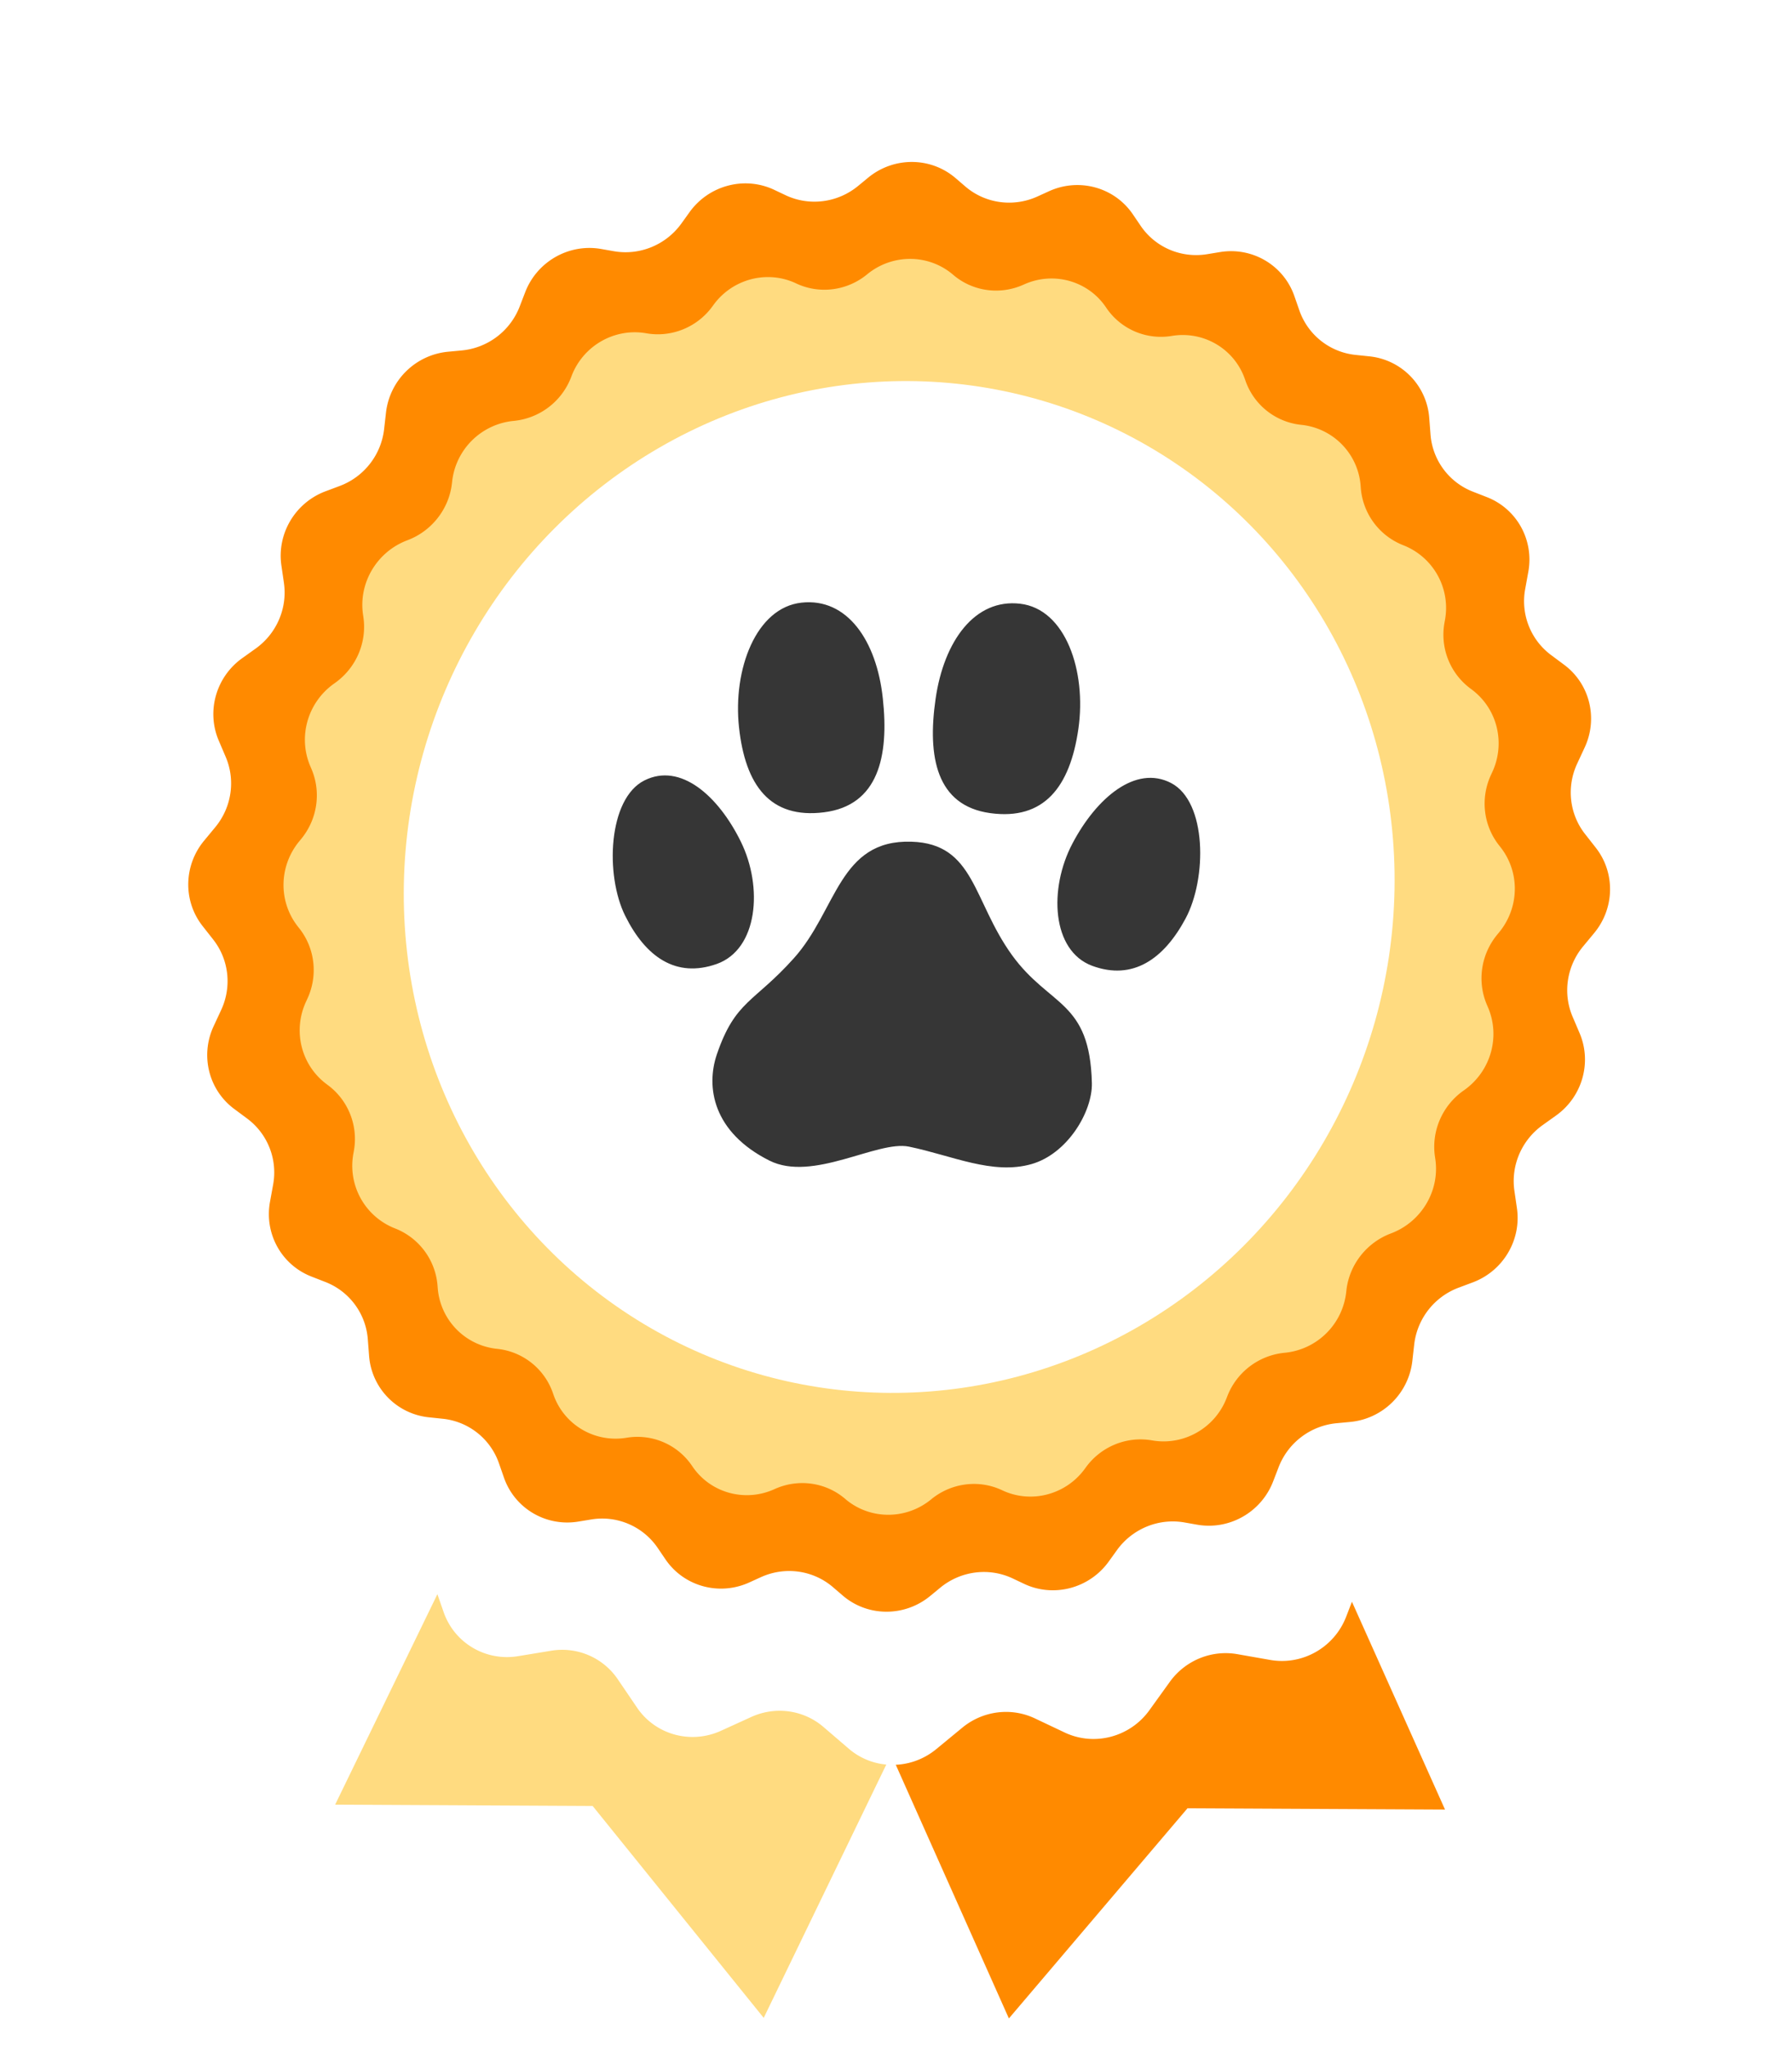 <svg width="211" height="241" fill="none" xmlns="http://www.w3.org/2000/svg"><g filter="url(#a)"><path d="m117.792 235.6-16.916-37.927 53.509-19.606 14.759 32.946-30.32-.153-21.032 24.74Z" fill="#FF8A00"/></g><g filter="url(#b)"><path d="m88.924 235.534 18.27-37.748-52.798-20.142-15.935 32.791 30.32.153 20.143 24.946Z" fill="#FFDB80"/></g><g filter="url(#c)"><path d="M102.507 4.886c3.02-2.486 7.364-2.464 10.294.052l2.987 2.564c2.342 2.01 5.655 2.468 8.496 1.173l3.569-1.626c3.547-1.616 7.711-.47 9.877 2.719l2.286 3.365a7.9 7.9 0 0 0 7.837 3.34l3.89-.641c3.813-.628 7.496 1.547 8.76 5.174l1.396 4.007a7.865 7.865 0 0 0 6.628 5.238l4.017.418a7.868 7.868 0 0 1 7.046 7.24l.339 4.403a7.867 7.867 0 0 0 4.986 6.74l3.899 1.52c3.52 1.374 5.558 5.043 4.88 8.784l-.81 4.467a7.902 7.902 0 0 0 3.042 7.766l3.485 2.593c3.008 2.238 4.016 6.292 2.419 9.73l-1.929 4.154c-1.272 2.736-.912 5.933.931 8.28l2.762 3.517c2.31 2.942 2.235 7.122-.18 10.04l-2.888 3.489c-1.926 2.327-2.4 5.521-1.228 8.269l1.781 4.173c1.474 3.452.32 7.496-2.767 9.703l-3.578 2.558c-2.469 1.765-3.752 4.755-3.32 7.734l.65 4.474c.544 3.748-1.625 7.396-5.193 8.733l-3.954 1.482a8.136 8.136 0 0 0-5.226 6.689l-.497 4.399a8.13 8.13 0 0 1-7.304 7.167l-4.032.378a8.134 8.134 0 0 0-6.814 5.171l-1.54 3.992c-1.393 3.613-5.154 5.752-8.943 5.086l-3.866-.68c-3.04-.534-6.138.736-7.956 3.261l-2.406 3.341c-2.28 3.167-6.484 4.271-9.972 2.62l-3.51-1.662c-2.795-1.323-6.124-.899-8.538 1.088l-3.077 2.534c-3.021 2.486-7.364 2.464-10.295-.052l-2.986-2.563c-2.343-2.011-5.656-2.469-8.497-1.174l-3.569 1.626c-3.547 1.616-7.71.47-9.876-2.719l-2.286-3.365a7.901 7.901 0 0 0-7.838-3.339l-3.89.64c-3.812.628-7.495-1.547-8.759-5.174l-1.396-4.007a7.864 7.864 0 0 0-6.628-5.238l-4.018-.418a7.87 7.87 0 0 1-7.046-7.239l-.339-4.404a7.866 7.866 0 0 0-4.985-6.739l-3.9-1.522c-3.52-1.373-5.558-5.042-4.88-8.783l.81-4.467a7.901 7.901 0 0 0-3.042-7.766l-3.485-2.593c-3.008-2.238-4.016-6.292-2.419-9.73l1.93-4.154c1.271-2.736.912-5.933-.931-8.28l-2.762-3.517c-2.31-2.942-2.235-7.122.18-10.04l2.887-3.489c1.927-2.327 2.401-5.52 1.228-8.269l-1.78-4.173c-1.474-3.452-.32-7.496 2.767-9.703l3.577-2.558c2.47-1.765 3.753-4.755 3.32-7.734l-.65-4.474c-.544-3.748 1.626-7.395 5.194-8.733l3.954-1.482a8.134 8.134 0 0 0 5.225-6.689l.497-4.399a8.131 8.131 0 0 1 7.305-7.167l4.031-.378a8.135 8.135 0 0 0 6.815-5.17l1.54-3.993c1.393-3.613 5.153-5.752 8.943-5.086l3.866.68c3.04.534 6.138-.736 7.956-3.26l2.406-3.342c2.28-3.167 6.484-4.271 9.972-2.62l3.51 1.662c2.794 1.323 6.123.899 8.537-1.088l3.078-2.534Z" fill="#fff"/></g><path d="M102.22 20.915c3.021-2.486 7.364-2.464 10.294.052l1.15.986c2.342 2.011 5.655 2.469 8.497 1.174l1.352-.616c3.547-1.616 7.71-.47 9.876 2.719l.918 1.35c1.727 2.544 4.779 3.844 7.838 3.34l1.499-.247c3.813-.627 7.497 1.548 8.76 5.174l.59 1.694a7.865 7.865 0 0 0 6.628 5.238l1.618.169a7.87 7.87 0 0 1 7.046 7.239l.15 1.947a7.866 7.866 0 0 0 4.985 6.74l1.653.645c3.52 1.373 5.558 5.042 4.88 8.783l-.37 2.036a7.901 7.901 0 0 0 3.043 7.767l1.545 1.15c3.008 2.237 4.016 6.291 2.419 9.729l-.889 1.914c-1.272 2.736-.912 5.934.931 8.28l1.26 1.606c2.31 2.941 2.236 7.122-.179 10.04l-1.319 1.592c-1.926 2.328-2.4 5.521-1.227 8.27l.82 1.923c1.474 3.452.321 7.496-2.767 9.703l-1.586 1.134c-2.469 1.765-3.753 4.756-3.32 7.734l.296 2.04c.544 3.747-1.625 7.395-5.194 8.733l-1.676.628a8.134 8.134 0 0 0-5.225 6.689l-.22 1.946a8.133 8.133 0 0 1-7.304 7.167l-1.623.152a8.133 8.133 0 0 0-6.815 5.17l-.651 1.688c-1.393 3.613-5.154 5.751-8.944 5.085l-1.49-.262c-3.04-.534-6.138.736-7.956 3.261l-.966 1.341c-2.28 3.167-6.484 4.271-9.972 2.62l-1.33-.63c-2.794-1.323-6.123-.898-8.537 1.089l-1.185.975c-3.02 2.486-7.363 2.464-10.294-.052l-1.15-.986c-2.342-2.011-5.655-2.469-8.496-1.174l-1.352.616c-3.547 1.616-7.71.47-9.877-2.719l-.918-1.351a7.902 7.902 0 0 0-7.837-3.34l-1.5.247c-3.813.628-7.496-1.547-8.76-5.174l-.59-1.693a7.864 7.864 0 0 0-6.628-5.238l-1.617-.169a7.868 7.868 0 0 1-7.046-7.239l-.15-1.947a7.867 7.867 0 0 0-4.985-6.74l-1.654-.645c-3.52-1.373-5.558-5.042-4.88-8.783l.37-2.036a7.904 7.904 0 0 0-3.042-7.767l-1.546-1.149c-3.007-2.238-4.015-6.292-2.419-9.73l.89-1.914c1.271-2.736.911-5.934-.931-8.28l-1.261-1.606c-2.31-2.942-2.235-7.122.18-10.04l1.318-1.592c1.927-2.328 2.4-5.521 1.228-8.27l-.82-1.923c-1.474-3.452-.321-7.496 2.766-9.703l1.587-1.134c2.468-1.765 3.752-4.756 3.32-7.734l-.297-2.04c-.544-3.747 1.626-7.395 5.194-8.733l1.676-.628a8.135 8.135 0 0 0 5.226-6.689l.22-1.946a8.131 8.131 0 0 1 7.304-7.167l1.623-.152a8.135 8.135 0 0 0 6.815-5.17l.65-1.688c1.393-3.613 5.154-5.751 8.944-5.085l1.49.262c3.04.534 6.138-.736 7.956-3.26l.966-1.343c2.28-3.166 6.484-4.27 9.972-2.619l1.33.63c2.795 1.323 6.123.898 8.538-1.089l1.184-.975Z" fill="#FF8A00"/><path d="M102.104 32.292c2.966-2.44 7.244-2.419 10.121.051 2.292 1.968 5.54 2.42 8.32 1.153 3.471-1.581 7.545-.46 9.664 2.66l.072.106a7.76 7.76 0 0 0 7.697 3.28c3.745-.617 7.362 1.52 8.603 5.081l.067.193a7.8 7.8 0 0 0 6.573 5.194 7.803 7.803 0 0 1 6.987 7.178l.019.249a7.899 7.899 0 0 0 5.006 6.747 7.917 7.917 0 0 1 4.907 8.795l-.054.3a7.9 7.9 0 0 0 3.042 7.766l.159.119c3.008 2.237 4.016 6.292 2.419 9.73l-.146.314c-1.271 2.736-.911 5.933.931 8.28l.189.24c2.31 2.942 2.235 7.122-.18 10.04l-.197.238c-1.927 2.328-2.401 5.521-1.228 8.269l.135.316c1.474 3.453.32 7.497-2.767 9.704l-.164.117c-2.469 1.765-3.753 4.756-3.32 7.734l.044.301c.544 3.747-1.654 7.406-5.222 8.744-2.859 1.071-4.905 3.671-5.247 6.696l-.028.248a8.064 8.064 0 0 1-7.243 7.107 8.066 8.066 0 0 0-6.757 5.127l-.074.192c-1.369 3.549-5.062 5.649-8.784 4.995-2.985-.525-6.028.722-7.813 3.202l-.076.104c-2.231 3.099-6.344 4.18-9.758 2.564-2.734-1.295-5.997-.875-8.359 1.069-2.966 2.441-7.244 2.42-10.121-.05-2.292-1.968-5.54-2.421-8.32-1.154-3.47 1.582-7.544.461-9.664-2.66l-.072-.105a7.758 7.758 0 0 0-7.697-3.28c-3.745.616-7.362-1.52-8.603-5.082l-.067-.193a7.797 7.797 0 0 0-6.573-5.193 7.803 7.803 0 0 1-6.987-7.178l-.019-.249a7.9 7.9 0 0 0-5.006-6.748 7.917 7.917 0 0 1-4.907-8.794l.054-.3a7.901 7.901 0 0 0-3.042-7.766l-.16-.119c-3.007-2.238-4.015-6.292-2.418-9.73l.146-.314c1.27-2.736.911-5.934-.931-8.28l-.189-.24c-2.31-2.942-2.235-7.122.18-10.04l.197-.238c1.927-2.328 2.4-5.521 1.228-8.27l-.135-.316c-1.474-3.452-.32-7.496 2.767-9.703l.164-.117c2.469-1.765 3.753-4.756 3.32-7.735l-.044-.3c-.544-3.748 1.654-7.406 5.222-8.744 2.859-1.072 4.905-3.672 5.247-6.696l.028-.249a8.063 8.063 0 0 1 7.243-7.106 8.066 8.066 0 0 0 6.757-5.127l.074-.193c1.369-3.548 5.062-5.648 8.784-4.994 2.985.525 6.028-.722 7.813-3.202l.076-.105c2.23-3.098 6.344-4.179 9.758-2.563 2.734 1.295 5.997.875 8.359-1.07Z" fill="#FFDB80"/><ellipse cx="58.324" cy="59.554" rx="58.324" ry="59.554" transform="matrix(1 .005 -.018 1 48.623 44.565)" fill="#fff"/><g clip-path="url(#d)" fill-rule="evenodd" clip-rule="evenodd" fill="#363636"><path d="M107.336 99.08c7.448.24 7.196 6.949 11.825 13.355 4.45 6.135 9.169 5.276 9.403 15.07.073 3.341-2.857 8.311-7.108 9.526-4.596 1.308-9.351-1.011-14.433-2.055-3.726-.766-11.308 4.208-16.43 1.642-6.665-3.347-7.495-8.662-6.184-12.513 2.175-6.345 4.35-6.049 9.056-11.296 5.097-5.665 5.3-14.004 13.871-13.73ZM120.127 71.068c5.341.625 7.827 7.93 6.846 14.744-.981 6.8-4.026 10.778-10.379 9.904-6.354-.874-7.414-6.651-6.433-13.451.981-6.814 4.626-11.835 9.966-11.197ZM137.906 92.183c4.189 2.194 4.24 11.186 1.683 15.954-2.557 4.768-6.21 7.317-10.988 5.555-4.779-1.777-5.137-9.086-2.319-14.41 2.818-5.35 7.435-9.293 11.624-7.1ZM94.388 70.94c-5.363.57-8.11 7.85-7.373 14.672.737 6.809 3.638 10.816 10.022 10.006 6.384-.81 7.651-6.576 6.914-13.384-.724-6.822-4.201-11.879-9.563-11.295ZM75.869 91.872c-4.268 2.152-4.64 11.142-2.255 15.935 2.385 4.793 5.947 7.377 10.787 5.663 4.842-1.728 5.461-9.032 2.835-14.383-2.639-5.378-7.1-9.367-11.367-7.215Z"/></g><defs><filter id="a" x="98.876" y="177.067" width="74.268" height="63.533" filterUnits="userSpaceOnUse" color-interpolation-filters="sRGB"><feFlood flood-opacity="0" result="BackgroundImageFix"/><feColorMatrix in="SourceAlpha" values="0 0 0 0 0 0 0 0 0 0 0 0 0 0 0 0 0 0 127 0" result="hardAlpha"/><feOffset dx="1" dy="2"/><feGaussianBlur stdDeviation="1.5"/><feComposite in2="hardAlpha" operator="out"/><feColorMatrix values="0 0 0 0 0 0 0 0 0 0 0 0 0 0 0 0 0 0 0.08 0"/><feBlend in2="BackgroundImageFix" result="effect1_dropShadow_623_16"/><feBlend in="SourceGraphic" in2="effect1_dropShadow_623_16" result="shape"/></filter><filter id="b" x="36.461" y="176.644" width="74.733" height="63.891" filterUnits="userSpaceOnUse" color-interpolation-filters="sRGB"><feFlood flood-opacity="0" result="BackgroundImageFix"/><feColorMatrix in="SourceAlpha" values="0 0 0 0 0 0 0 0 0 0 0 0 0 0 0 0 0 0 127 0" result="hardAlpha"/><feOffset dx="1" dy="2"/><feGaussianBlur stdDeviation="1.5"/><feComposite in2="hardAlpha" operator="out"/><feColorMatrix values="0 0 0 0 0 0 0 0 0 0 0 0 0 0 0 0 0 0 0.08 0"/><feBlend in2="BackgroundImageFix" result="effect1_dropShadow_623_16"/><feBlend in="SourceGraphic" in2="effect1_dropShadow_623_16" result="shape"/></filter><filter id="c" x="4.466" y="2.036" width="204.811" height="208.715" filterUnits="userSpaceOnUse" color-interpolation-filters="sRGB"><feFlood flood-opacity="0" result="BackgroundImageFix"/><feColorMatrix in="SourceAlpha" values="0 0 0 0 0 0 0 0 0 0 0 0 0 0 0 0 0 0 127 0" result="hardAlpha"/><feOffset dx="1" dy="2"/><feGaussianBlur stdDeviation="1.5"/><feComposite in2="hardAlpha" operator="out"/><feColorMatrix values="0 0 0 0 0 0 0 0 0 0 0 0 0 0 0 0 0 0 0.08 0"/><feBlend in2="BackgroundImageFix" result="effect1_dropShadow_623_16"/><feBlend in="SourceGraphic" in2="effect1_dropShadow_623_16" result="shape"/></filter><clipPath id="d"><path fill="#fff" transform="matrix(1 .005 -.018 1 72.679 70.776)" d="M0 0h69.182v66.485H0z"/></clipPath></defs></svg>